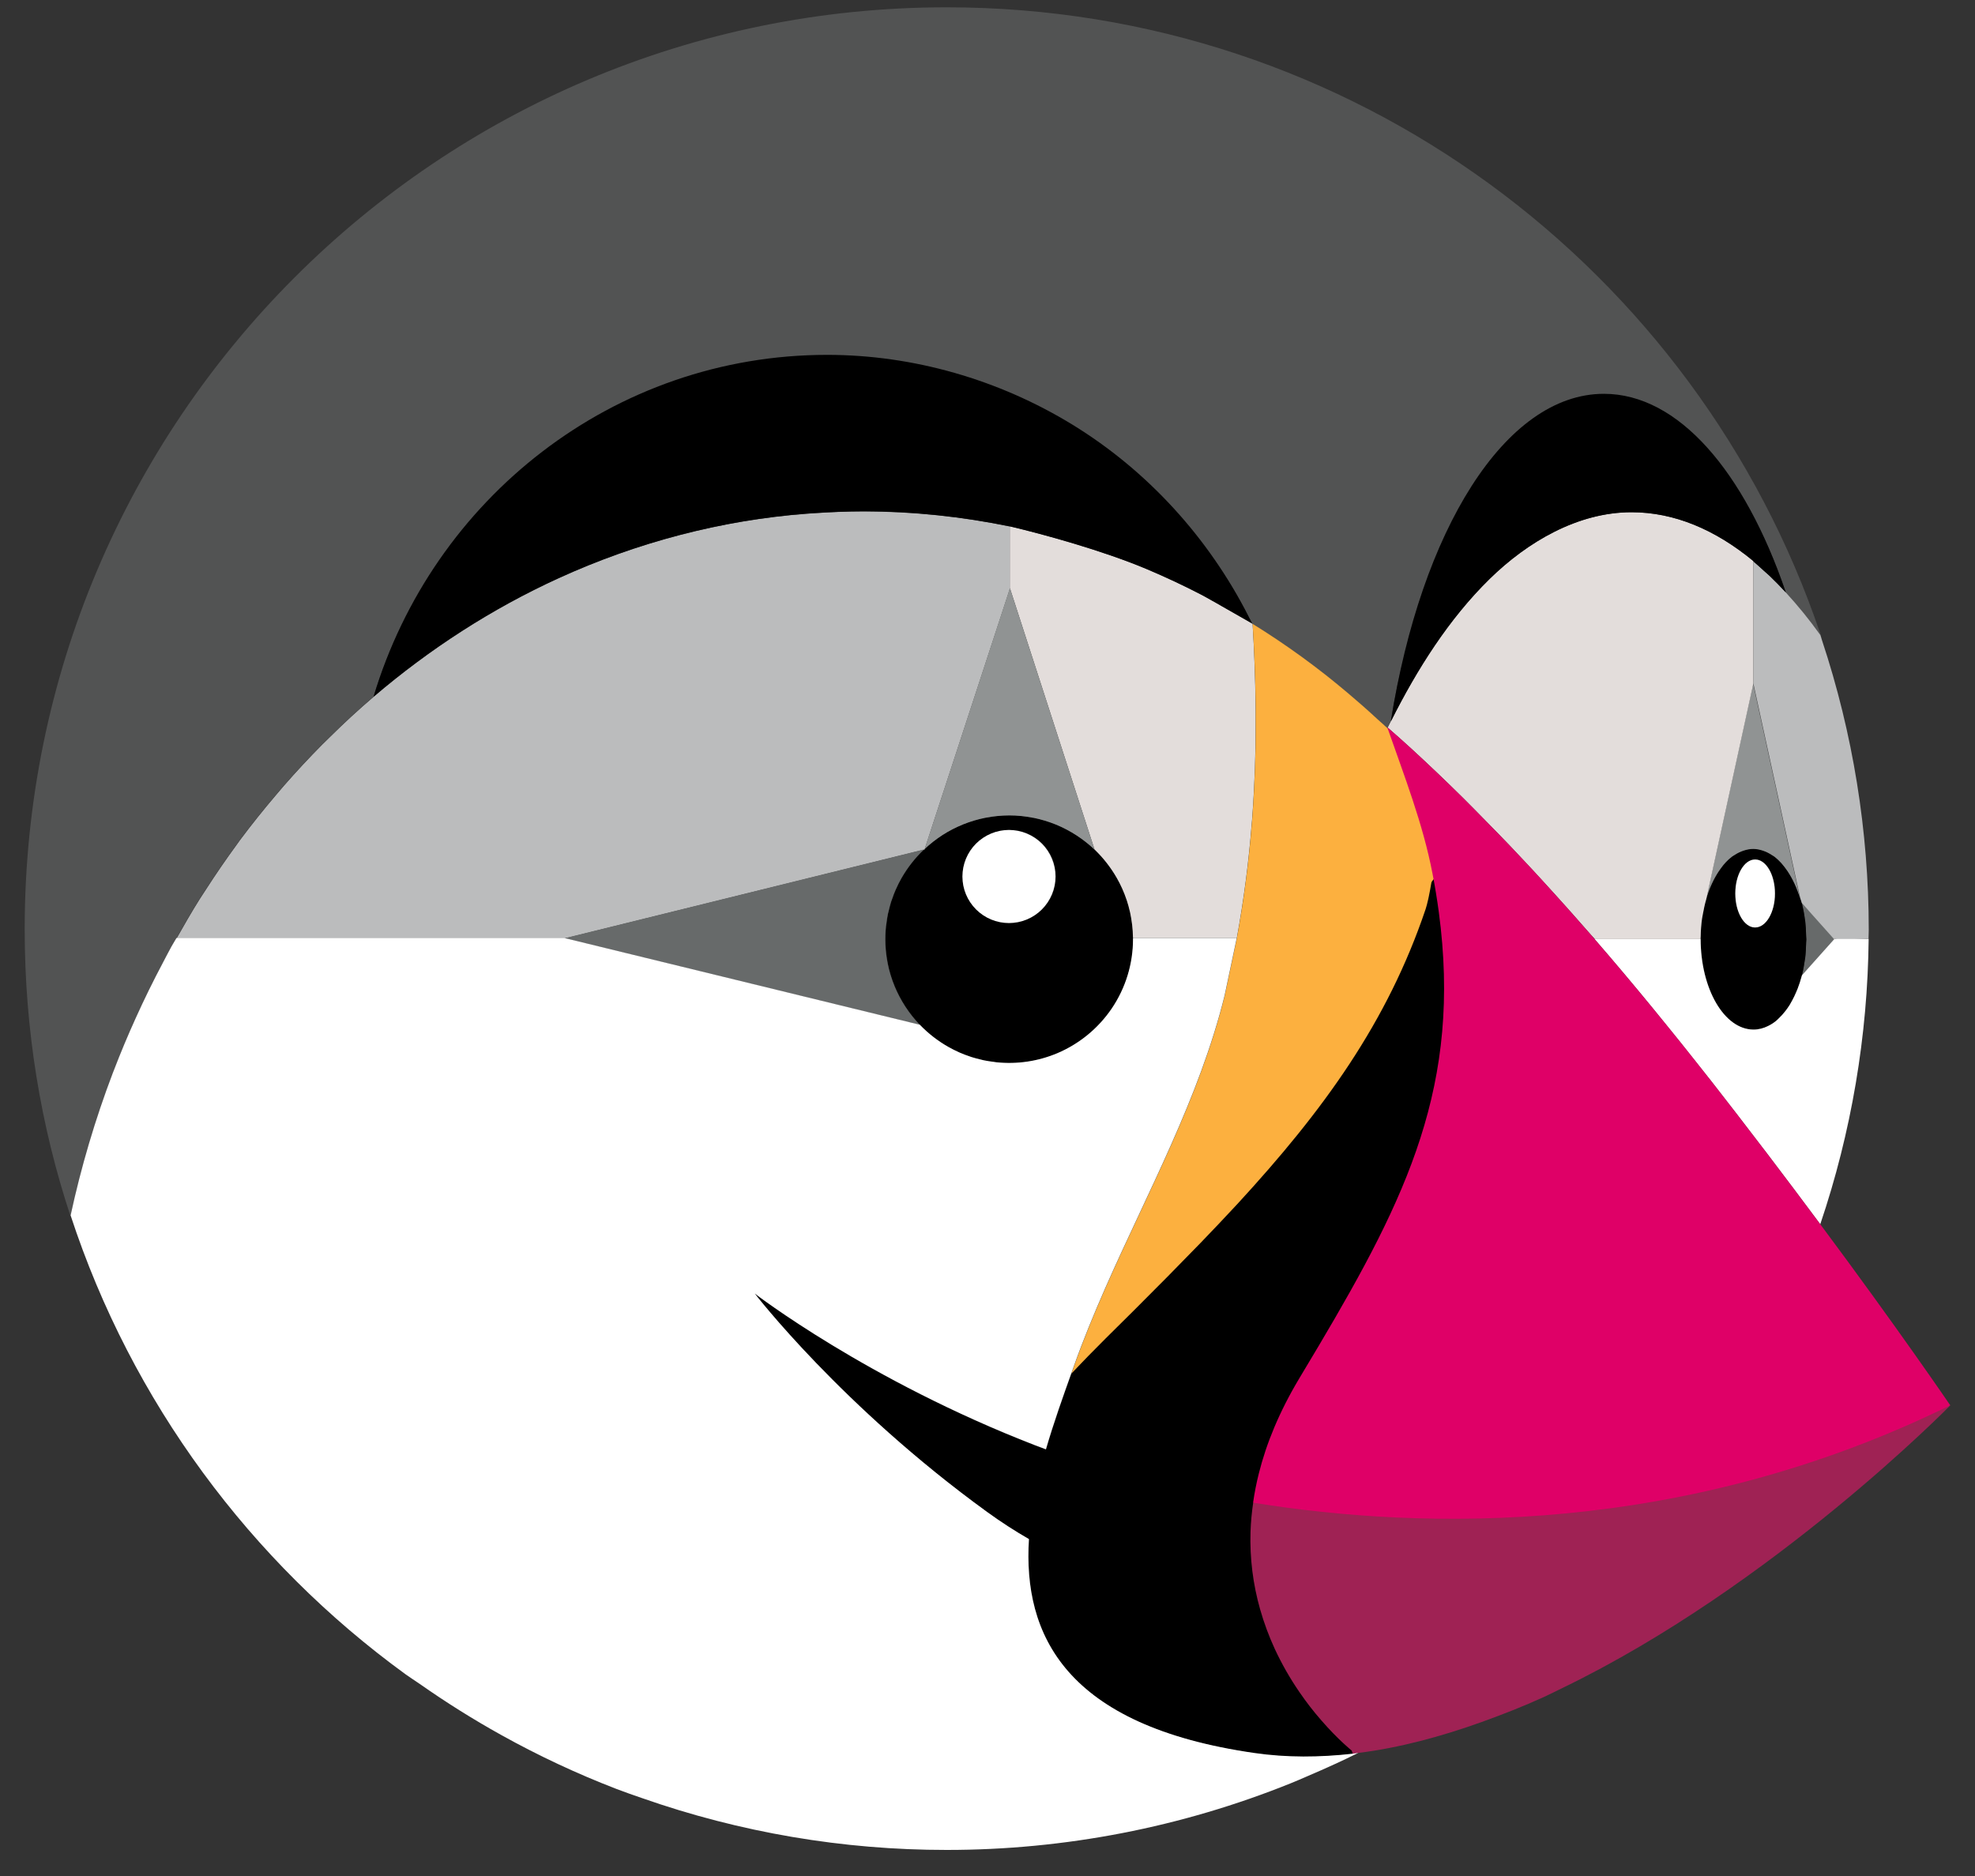 <svg xmlns="http://www.w3.org/2000/svg" width="40" height="38" viewBox="0 0 40 38" fill="none"><rect x="0" y="0" width="40" height="38" fill="#333333" stroke="none"/><path d="M27.374 35.464L27.38 35.481L27.374 35.464C27.374 35.464 27.104 35.25 26.762 34.855C27.104 35.25 27.374 35.464 27.374 35.464Z" fill="#AA9678"></path><path d="M35.512 11.371V11.372V11.371ZM36.583 19.037L36.583 19.029L36.583 19.037Z" fill="white"></path><path d="M36.553 18.616C36.554 18.623 36.556 18.629 36.557 18.636C36.558 18.641 36.559 18.645 36.56 18.649V18.651C36.572 18.752 36.577 18.858 36.58 18.966C36.58 18.985 36.583 19.004 36.583 19.023L36.584 19.031L36.583 19.039C36.583 19.06 36.58 19.08 36.579 19.101C36.578 19.204 36.572 19.307 36.56 19.41V19.411L36.557 19.426C36.556 19.434 36.554 19.442 36.553 19.45C36.539 19.556 36.519 19.661 36.493 19.765L36.493 19.766V19.767L36.496 19.762L36.498 19.758V19.758L37.195 19.028L36.492 18.293L36.492 18.294C36.519 18.397 36.539 18.505 36.553 18.616Z" fill="#676A6A"></path><path d="M36.553 19.446C36.555 19.433 36.559 19.42 36.56 19.407C36.573 19.307 36.577 19.202 36.58 19.097C36.58 19.074 36.584 19.051 36.584 19.027C36.584 19.005 36.58 18.984 36.58 18.962C36.579 18.857 36.572 18.752 36.56 18.647C36.559 18.635 36.555 18.625 36.554 18.613C36.54 18.504 36.519 18.397 36.493 18.291C36.484 18.255 36.471 18.224 36.46 18.189C36.397 17.981 36.311 17.797 36.209 17.644C36.17 17.585 36.128 17.53 36.082 17.477C36.04 17.431 35.994 17.388 35.944 17.349C35.926 17.335 35.906 17.326 35.888 17.314C35.83 17.276 35.768 17.246 35.703 17.224C35.641 17.204 35.577 17.193 35.512 17.191C35.447 17.191 35.384 17.205 35.322 17.224C35.256 17.246 35.194 17.276 35.137 17.314C35.118 17.326 35.099 17.335 35.081 17.349C34.995 17.416 34.92 17.495 34.857 17.584C34.843 17.604 34.828 17.623 34.815 17.644C34.713 17.797 34.627 17.981 34.564 18.189L34.556 18.214C34.528 18.31 34.507 18.41 34.489 18.514C34.483 18.546 34.476 18.576 34.472 18.608C34.455 18.724 34.446 18.845 34.444 18.968C34.444 18.985 34.441 19.002 34.441 19.018H34.446C34.446 20.033 34.925 20.855 35.517 20.855C35.619 20.855 35.717 20.828 35.81 20.783C35.867 20.755 35.919 20.722 35.968 20.683C35.988 20.667 36.007 20.647 36.027 20.629C36.074 20.585 36.119 20.535 36.161 20.479C36.191 20.441 36.22 20.402 36.247 20.358C36.264 20.33 36.28 20.3 36.296 20.271C36.326 20.216 36.354 20.158 36.38 20.097C36.39 20.075 36.399 20.053 36.408 20.031C36.441 19.946 36.469 19.856 36.493 19.762C36.519 19.661 36.538 19.555 36.553 19.446ZM35.551 18.783C35.329 18.783 35.149 18.475 35.149 18.094C35.149 17.714 35.329 17.406 35.551 17.406C35.773 17.406 35.952 17.714 35.952 18.094C35.952 18.475 35.773 18.783 35.551 18.783Z" fill="black"></path><path d="M35.546 17.41C35.325 17.41 35.145 17.719 35.145 18.099C35.145 18.479 35.325 18.787 35.546 18.787C35.768 18.787 35.948 18.479 35.948 18.099C35.948 17.719 35.768 17.41 35.546 17.41Z" fill="white"></path><path d="M34.559 18.194C34.622 17.985 34.708 17.801 34.81 17.648C34.823 17.628 34.837 17.608 34.852 17.589C34.914 17.5 34.989 17.42 35.075 17.354C35.093 17.34 35.113 17.33 35.131 17.318C35.189 17.28 35.251 17.25 35.316 17.229C35.378 17.209 35.442 17.196 35.507 17.196C35.572 17.196 35.636 17.209 35.698 17.229C35.763 17.25 35.825 17.28 35.882 17.318C35.901 17.33 35.92 17.34 35.939 17.354C35.987 17.391 36.032 17.434 36.076 17.482C36.123 17.535 36.165 17.59 36.204 17.648C36.306 17.801 36.392 17.985 36.455 18.194V18.194L35.507 13.852L34.559 18.194H34.559Z" fill="#909393"></path><path d="M22.948 18.988C22.947 18.901 22.941 18.814 22.932 18.729C22.931 18.728 22.931 18.727 22.931 18.726C22.921 18.643 22.907 18.56 22.889 18.479L22.888 18.473C22.87 18.393 22.848 18.314 22.823 18.237L22.82 18.232C22.795 18.155 22.766 18.079 22.733 18.005C22.732 18.004 22.731 18.002 22.73 18.001C22.466 17.413 21.987 16.948 21.391 16.703L21.384 16.7C21.238 16.641 21.088 16.595 20.935 16.564C20.931 16.564 20.927 16.564 20.923 16.563C20.765 16.532 20.603 16.516 20.442 16.516C20.28 16.516 20.122 16.532 19.969 16.562L19.953 16.564C19.8 16.595 19.653 16.639 19.512 16.695L19.501 16.7C19.358 16.758 19.221 16.829 19.091 16.912C18.962 16.996 18.84 17.091 18.728 17.196L18.725 17.204L18.716 17.207C18.537 17.377 18.383 17.573 18.261 17.788L18.256 17.796C18.219 17.861 18.185 17.93 18.154 18C18.15 18.007 18.146 18.015 18.143 18.022C18.114 18.087 18.09 18.154 18.067 18.221C18.063 18.234 18.057 18.247 18.053 18.26C18.033 18.323 18.017 18.388 18.001 18.452C17.997 18.471 17.991 18.489 17.987 18.508C17.974 18.572 17.965 18.637 17.956 18.703C17.954 18.723 17.949 18.742 17.947 18.762C17.921 19.012 17.933 19.263 17.981 19.509C17.982 19.512 17.982 19.515 17.983 19.519C18.014 19.675 18.06 19.826 18.12 19.971C18.12 19.973 18.121 19.975 18.122 19.977C18.242 20.267 18.415 20.533 18.633 20.759C18.803 20.937 19 21.09 19.216 21.211L19.219 21.213C19.286 21.251 19.356 21.285 19.427 21.317C19.433 21.319 19.438 21.323 19.444 21.325C19.51 21.354 19.578 21.379 19.646 21.402C19.658 21.406 19.669 21.411 19.681 21.414C19.744 21.434 19.809 21.451 19.875 21.466C19.892 21.47 19.91 21.476 19.927 21.48C19.991 21.493 20.056 21.502 20.122 21.51C20.142 21.512 20.161 21.517 20.181 21.519C20.767 21.581 21.356 21.434 21.844 21.104C22.111 20.924 22.341 20.694 22.522 20.427C22.802 20.012 22.951 19.524 22.95 19.024C22.95 19.018 22.95 19.012 22.95 19.007C22.949 19 22.948 18.994 22.948 18.988ZM20.442 18.694C20.318 18.694 20.195 18.67 20.081 18.622C19.967 18.575 19.863 18.506 19.776 18.418C19.688 18.331 19.619 18.227 19.571 18.112C19.524 17.998 19.5 17.875 19.5 17.752C19.5 17.628 19.524 17.505 19.571 17.391C19.619 17.277 19.688 17.173 19.776 17.085C19.863 16.998 19.967 16.928 20.081 16.881C20.196 16.834 20.318 16.809 20.442 16.809C20.692 16.809 20.932 16.909 21.108 17.085C21.285 17.262 21.384 17.502 21.384 17.752C21.384 18.002 21.285 18.241 21.108 18.418C20.931 18.595 20.692 18.694 20.442 18.694Z" fill="black"></path><path d="M20.434 16.812C20.184 16.812 19.945 16.912 19.768 17.088C19.591 17.265 19.492 17.505 19.492 17.755C19.492 18.005 19.591 18.244 19.768 18.421C19.945 18.598 20.184 18.697 20.434 18.697C20.684 18.697 20.924 18.598 21.101 18.421C21.277 18.244 21.377 18.005 21.377 17.755C21.377 17.505 21.277 17.265 21.101 17.088C20.924 16.912 20.684 16.812 20.434 16.812Z" fill="white"></path><path d="M18.716 17.21L18.726 17.208L18.728 17.199L20.456 11.916V10.679L20.456 10.665C19.481 10.463 18.488 10.361 17.492 10.359C17.154 10.359 16.819 10.374 16.485 10.396C16.437 10.4 16.388 10.403 16.34 10.406C14.605 10.538 12.898 10.99 11.316 11.712C9.96 12.331 8.7 13.147 7.568 14.114V14.114L7.566 14.116C7.263 14.375 6.969 14.645 6.686 14.926C6.633 14.978 6.579 15.03 6.526 15.083C6.258 15.353 5.999 15.632 5.749 15.918C5.694 15.981 5.641 16.045 5.587 16.108C5.335 16.404 5.092 16.708 4.859 17.02C4.839 17.046 4.821 17.074 4.802 17.1C4.581 17.402 4.369 17.71 4.167 18.025C4.127 18.086 4.086 18.147 4.047 18.209C3.883 18.47 3.73 18.737 3.578 19.006H11.448L18.716 17.21Z" fill="#BBBCBD"></path><path d="M25.358 16.611C25.374 16.404 25.387 16.198 25.397 15.992C25.412 15.713 25.422 15.434 25.427 15.154C25.431 14.937 25.43 14.72 25.43 14.503C25.43 14.441 25.431 14.378 25.43 14.315C25.424 13.755 25.403 13.195 25.369 12.636L25.364 12.633L25.362 12.629C25.154 12.509 24.945 12.39 24.737 12.272L24.722 12.264L24.56 12.171L24.557 12.17L24.444 12.106L24.422 12.094C24.394 12.079 24.367 12.064 24.339 12.049C23.977 11.861 23.608 11.688 23.233 11.529C22.338 11.152 21.132 10.82 20.453 10.66V11.911L22.166 17.203L22.168 17.207C22.344 17.376 22.496 17.57 22.618 17.783V17.783C22.658 17.853 22.695 17.925 22.728 17.999C22.729 18.001 22.73 18.002 22.73 18.004C22.763 18.077 22.792 18.153 22.818 18.23L22.82 18.235C22.845 18.312 22.867 18.391 22.885 18.471L22.887 18.477C22.904 18.558 22.918 18.641 22.928 18.724C22.928 18.726 22.929 18.727 22.929 18.728C22.939 18.813 22.944 18.899 22.946 18.986L22.952 19.001H25.049C25.19 18.231 25.291 17.455 25.352 16.675C25.354 16.653 25.356 16.632 25.358 16.611Z" fill="#E3DDDB"></path><path d="M28.102 14.738C28.1 14.741 28.099 14.744 28.098 14.746L28.102 14.739" fill="#FCB03F"></path><path d="M18.727 17.198C18.839 17.092 18.961 16.997 19.091 16.913C19.22 16.83 19.357 16.76 19.499 16.702C19.503 16.7 19.507 16.699 19.511 16.697C19.653 16.64 19.801 16.596 19.951 16.566L19.968 16.563C20.123 16.533 20.282 16.518 20.44 16.517C20.605 16.517 20.766 16.534 20.921 16.565C20.925 16.566 20.929 16.566 20.933 16.566C21.089 16.598 21.242 16.644 21.389 16.704C21.678 16.824 21.942 16.995 22.169 17.211L22.167 17.206L20.454 11.914L18.727 17.198Z" fill="#909393"></path><path d="M18.115 19.971C18.055 19.825 18.009 19.674 17.978 19.519C17.977 19.516 17.977 19.512 17.977 19.509C17.928 19.264 17.917 19.012 17.943 18.763C17.945 18.743 17.949 18.723 17.952 18.703C17.96 18.637 17.969 18.572 17.983 18.508C17.987 18.489 17.993 18.471 17.997 18.453C18.012 18.388 18.028 18.323 18.048 18.26C18.053 18.247 18.058 18.235 18.063 18.221C18.085 18.154 18.11 18.087 18.139 18.022C18.142 18.015 18.146 18.008 18.149 18C18.18 17.93 18.214 17.862 18.252 17.796L18.256 17.788C18.379 17.573 18.532 17.378 18.712 17.207L11.444 19.003H11.43L18.628 20.76C18.411 20.533 18.238 20.268 18.117 19.977C18.116 19.976 18.116 19.974 18.115 19.971Z" fill="#676A6A"></path><path d="M34.471 18.611C34.476 18.578 34.483 18.548 34.488 18.517C34.507 18.413 34.528 18.312 34.556 18.217C34.559 18.206 34.56 18.194 34.564 18.183L35.512 13.841L35.512 11.365C34.737 10.725 33.907 10.375 33.043 10.375C31.952 10.375 30.934 10.978 30.173 11.722C29.34 12.537 28.697 13.562 28.176 14.597C28.152 14.644 28.128 14.69 28.104 14.738C28.264 14.877 28.423 15.018 28.58 15.161C28.934 15.486 29.281 15.817 29.623 16.155C29.782 16.312 29.939 16.473 30.096 16.633C30.262 16.803 30.429 16.972 30.593 17.144C30.892 17.459 31.188 17.778 31.479 18.1C31.729 18.376 31.976 18.654 32.221 18.935L32.221 18.935C32.262 18.978 32.291 19.009 32.302 19.021H34.44C34.44 19.004 34.444 18.988 34.444 18.971C34.446 18.847 34.455 18.727 34.471 18.611ZM28.104 14.749L28.101 14.743L28.098 14.75L28.107 14.759C28.106 14.756 28.105 14.752 28.104 14.749Z" fill="#E3DDDB"></path><path d="M2.286 21.736L2.305 21.688C2.592 20.943 2.923 20.215 3.296 19.509C3.354 19.4 3.411 19.289 3.471 19.18C3.504 19.12 3.541 19.063 3.575 19.003C3.727 18.735 3.88 18.467 4.044 18.206C4.083 18.144 4.124 18.084 4.163 18.023C4.366 17.708 4.578 17.399 4.799 17.097C4.818 17.071 4.836 17.044 4.856 17.017C5.089 16.706 5.332 16.402 5.584 16.106C5.638 16.043 5.691 15.979 5.745 15.916C5.996 15.629 6.255 15.35 6.523 15.08C6.576 15.027 6.63 14.976 6.683 14.924C6.966 14.643 7.26 14.373 7.563 14.113L7.565 14.111C8.761 10.104 12.624 7.642 16.954 7.642C18.698 7.642 20.431 8.144 21.917 9.053C23.441 9.985 24.48 10.896 25.286 12.488L25.298 12.511C25.319 12.552 25.341 12.591 25.361 12.631L25.364 12.635L25.368 12.638C26.046 13.057 26.691 13.527 27.299 14.041C27.503 14.214 27.704 14.391 27.9 14.573C27.965 14.632 28.032 14.689 28.096 14.749C28.097 14.747 28.098 14.744 28.1 14.742C28.101 14.74 28.101 14.739 28.102 14.737C28.124 14.692 28.146 14.646 28.168 14.601C28.778 10.75 30.717 8.649 32.721 8.649C34.232 8.649 35.33 9.55 36.159 11.975L36.168 12.001L36.17 12.004C36.414 12.27 36.643 12.551 36.854 12.845L36.853 12.845C36.858 12.851 36.862 12.857 36.867 12.863L36.866 12.862L36.867 12.863C36.878 12.898 36.889 12.934 36.9 12.969V12.969L36.869 12.843C34.376 5.462 27.395 0.148 19.173 0.148C8.86 0.148 0.5 8.509 0.5 18.822C0.5 20.855 0.825 22.812 1.428 24.633L1.431 24.623C1.643 23.64 1.928 22.675 2.286 21.736Z" fill="#525353"></path><path d="M37.147 19.026L36.496 19.755V19.755L36.494 19.759C36.469 19.855 36.439 19.945 36.406 20.031C36.397 20.054 36.387 20.075 36.378 20.097C36.353 20.157 36.325 20.215 36.294 20.271C36.278 20.301 36.262 20.331 36.245 20.358C36.218 20.402 36.188 20.441 36.159 20.48C36.118 20.533 36.073 20.583 36.024 20.629C36.005 20.648 35.986 20.667 35.966 20.683C35.917 20.722 35.864 20.756 35.808 20.783C35.715 20.829 35.617 20.855 35.515 20.855C34.923 20.855 34.443 20.033 34.443 19.019H32.293L32.294 19.021C32.698 19.488 33.096 19.96 33.487 20.438C33.863 20.897 34.234 21.36 34.601 21.827L34.655 21.895C35.002 22.339 35.346 22.785 35.687 23.233L35.787 23.363C36.149 23.839 36.509 24.318 36.866 24.798C37.496 22.936 37.826 20.985 37.846 19.019L37.241 18.996L37.147 19.026Z" fill="white"></path><path d="M16.338 10.404C16.387 10.401 16.435 10.398 16.484 10.394C16.819 10.371 17.154 10.358 17.49 10.357C18.503 10.357 19.492 10.466 20.454 10.663H20.455C21.134 10.823 22.339 11.154 23.234 11.532C23.61 11.691 23.979 11.864 24.341 12.052L24.423 12.097L24.445 12.109C24.479 12.128 24.515 12.148 24.558 12.173L24.561 12.174L24.724 12.266L24.738 12.275C24.969 12.405 25.223 12.551 25.32 12.607L25.346 12.621L25.363 12.632C25.343 12.591 25.32 12.552 25.3 12.512L25.288 12.488C24.481 10.896 23.239 9.531 21.716 8.599C20.23 7.69 18.497 7.188 16.753 7.188C12.422 7.188 8.763 10.105 7.566 14.112C8.699 13.145 9.959 12.329 11.315 11.71C12.896 10.988 14.604 10.536 16.338 10.404Z" fill="black"></path><path d="M36.868 12.862L36.867 12.862L36.868 12.862C36.863 12.856 36.859 12.85 36.854 12.845L36.855 12.845C36.644 12.551 36.416 12.27 36.171 12.003L36.165 11.995C36.061 11.882 35.953 11.772 35.843 11.666C35.801 11.627 35.759 11.592 35.718 11.555C35.649 11.492 35.581 11.428 35.512 11.371V13.848L36.46 18.191V18.191C36.47 18.224 36.483 18.256 36.492 18.291L37.149 19.027L37.155 19.02H37.843C37.844 18.956 37.848 18.893 37.848 18.83V18.828C37.847 16.837 37.528 14.858 36.901 12.968V12.968C36.89 12.933 36.88 12.897 36.868 12.862Z" fill="#BBBCBD"></path><path d="M30.174 11.723C30.935 10.979 31.952 10.376 33.044 10.376C33.908 10.376 34.738 10.726 35.512 11.366L35.513 11.373C35.582 11.431 35.65 11.495 35.719 11.557C35.76 11.595 35.802 11.629 35.843 11.668C35.954 11.775 36.062 11.885 36.166 11.998L36.172 12.005C36.172 12.004 36.171 12.004 36.17 12.003L36.17 12.002L36.161 11.976C35.332 9.552 33.994 7.977 32.484 7.977C30.48 7.977 28.78 10.751 28.17 14.603L28.177 14.598C28.697 13.563 29.341 12.538 30.174 11.723ZM27.465 35.396C27.465 35.396 27.196 35.182 26.853 34.788C26.694 34.605 26.545 34.414 26.408 34.214C26.364 34.151 26.321 34.084 26.278 34.016C26.149 33.811 26.045 33.562 25.931 33.315C25.799 33.03 25.799 32.84 25.723 32.574C25.668 32.379 25.623 32.18 25.591 31.979C25.538 31.654 25.517 31.324 25.528 30.995C25.534 30.805 25.553 30.609 25.582 30.409C25.61 30.21 25.649 30.013 25.698 29.818C25.849 29.214 26.11 28.571 26.517 27.892L26.62 27.66C26.753 27.438 26.783 27.448 26.91 27.234C28.691 24.228 29.652 21.954 29.182 18.454C29.13 18.096 29.072 17.738 29.006 17.382C28.965 17.64 28.922 17.898 28.876 18.155C28.858 18.235 28.81 18.322 28.792 18.376C28.018 20.666 26.8 22.351 25.047 24.253C24.803 24.517 24.556 24.778 24.306 25.036C23.86 25.498 23.409 25.955 22.953 26.407C22.764 26.596 22.57 26.787 22.373 26.982C22.193 27.161 21.968 27.544 21.699 27.826C21.534 28.289 21.346 28.812 21.186 29.362C21.115 29.335 21.046 29.311 20.973 29.282C17.569 27.965 15.289 26.206 15.289 26.206C15.289 26.206 17.043 28.489 19.998 30.633C20.27 30.83 20.551 31.012 20.842 31.18C20.72 33.109 21.572 34.962 25.413 35.514C26.063 35.607 26.728 35.603 27.398 35.528C27.392 35.508 27.436 35.508 27.432 35.497C27.428 35.486 27.468 35.456 27.468 35.456" fill="black"></path><path d="M25.409 30.425C28.82 30.976 33.868 30.885 39.109 28.432C39.235 28.372 39.374 28.528 39.501 28.466C39.501 28.466 35.919 32.124 31.642 34.193C31.517 34.253 31.393 34.317 31.267 34.375C30.854 34.563 30.433 34.728 30.011 34.88C29.183 35.177 28.345 35.403 27.512 35.507C27.474 35.512 27.436 35.519 27.397 35.524C27.392 35.508 27.387 35.492 27.382 35.476L27.376 35.459C27.376 35.459 27.106 35.245 26.764 34.851C26.604 34.669 26.456 34.477 26.319 34.277C26.128 34 25.961 33.707 25.819 33.402C25.7 33.144 25.601 32.877 25.523 32.604C25.376 32.091 25.31 31.558 25.327 31.025C25.334 30.828 25.352 30.632 25.381 30.438L25.409 30.425Z" fill="#9F2254"></path><path d="M22.966 26.543C23.421 26.09 23.872 25.633 24.319 25.172C24.569 24.913 24.816 24.652 25.06 24.389C26.812 22.486 28.099 20.706 28.873 18.416C28.891 18.362 28.909 18.29 28.927 18.21L28.935 18.173C28.953 18.087 28.971 17.992 28.989 17.885C28.996 17.811 29.227 17.662 29.234 17.593C29.04 16.596 28.592 15.547 28.104 14.747C28.105 14.75 28.106 14.753 28.108 14.757L28.098 14.748C28.034 14.687 27.967 14.63 27.902 14.571C27.706 14.389 27.505 14.212 27.301 14.04C26.693 13.525 26.048 13.056 25.37 12.637C25.404 13.197 25.426 13.757 25.432 14.316C25.433 14.379 25.431 14.441 25.431 14.504C25.432 14.721 25.433 14.938 25.429 15.155C25.423 15.434 25.413 15.714 25.399 15.993C25.389 16.199 25.375 16.405 25.36 16.611C25.358 16.633 25.355 16.654 25.354 16.676C25.293 17.456 25.192 18.232 25.051 19.002L24.805 20.166C24.29 22.252 23.245 24.143 22.386 26.096C22.159 26.614 21.942 27.138 21.753 27.672L21.699 27.822C21.925 27.584 22.154 27.349 22.386 27.118C22.583 26.923 22.776 26.731 22.966 26.543Z" fill="#FCB03F"></path><path d="M35.687 23.232C35.346 22.784 35.002 22.338 34.655 21.894L34.601 21.826C34.23 21.353 33.854 20.884 33.473 20.42C33.086 19.948 32.693 19.481 32.294 19.02C32.269 18.99 32.244 18.961 32.218 18.931C31.889 18.554 31.555 18.18 31.217 17.811C31.01 17.586 30.801 17.362 30.59 17.141C30.426 16.969 30.26 16.799 30.093 16.63C29.936 16.47 29.78 16.309 29.621 16.152C29.279 15.814 28.931 15.483 28.577 15.158C28.421 15.014 28.262 14.873 28.102 14.734C28.101 14.736 28.1 14.738 28.099 14.739C28.437 15.709 28.822 16.691 29.014 17.702C29.065 17.965 29.106 18.221 29.14 18.471C29.61 21.971 28.488 24.257 26.707 27.263C26.577 27.483 26.446 27.702 26.314 27.921C25.907 28.601 25.646 29.243 25.495 29.847C25.446 30.042 25.407 30.239 25.379 30.438C28.872 31.002 34.124 31.107 39.499 28.466C39.499 28.466 38.445 26.917 36.859 24.788C36.504 24.311 36.146 23.835 35.787 23.362C35.754 23.318 35.72 23.275 35.687 23.232Z" fill="#DF0067"></path><path d="M12.486 36.237C12.657 36.303 12.83 36.362 13.003 36.422C14.986 37.118 17.072 37.473 19.172 37.472C21.562 37.473 23.93 37.014 26.146 36.12C26.26 36.075 26.372 36.024 26.485 35.976C26.668 35.898 26.849 35.818 27.03 35.735C27.191 35.66 27.352 35.586 27.51 35.506C27.472 35.511 27.433 35.519 27.395 35.523C26.725 35.598 26.06 35.603 25.41 35.509C21.568 34.957 20.717 33.105 20.839 31.175C20.548 31.008 20.267 30.825 19.995 30.628C17.04 28.485 15.286 26.201 15.286 26.201C15.286 26.201 17.566 27.96 20.97 29.277C21.043 29.306 21.112 29.33 21.183 29.357C21.343 28.807 21.531 28.284 21.696 27.821L21.75 27.67C21.939 27.137 22.156 26.613 22.383 26.095C23.242 24.142 24.287 22.25 24.802 20.165L25.048 19H22.947L22.946 19L22.947 19.004L22.946 19.005C22.946 19.01 22.947 19.016 22.947 19.022C22.947 19.522 22.798 20.01 22.518 20.425C22.245 20.828 21.862 21.143 21.415 21.333C21.024 21.498 20.599 21.561 20.178 21.517C20.157 21.515 20.138 21.51 20.118 21.508C20.052 21.499 19.987 21.491 19.924 21.477C19.906 21.473 19.889 21.468 19.871 21.464C19.806 21.449 19.74 21.432 19.677 21.412C19.666 21.408 19.654 21.404 19.643 21.4C19.574 21.377 19.506 21.352 19.441 21.323C19.434 21.32 19.429 21.317 19.423 21.315C19.352 21.283 19.283 21.249 19.215 21.211L19.212 21.209C18.997 21.088 18.8 20.935 18.629 20.757L11.43 19H3.574C3.54 19.06 3.503 19.117 3.47 19.177C3.41 19.286 3.353 19.397 3.296 19.506C3.102 19.871 2.921 20.241 2.751 20.617C2.591 20.969 2.442 21.325 2.304 21.685L2.285 21.733C1.928 22.672 1.642 23.637 1.43 24.619C2.666 28.392 5.073 31.633 8.219 33.918C8.31 33.984 8.407 34.044 8.499 34.108C9.032 34.482 9.583 34.828 10.152 35.144C10.903 35.562 11.684 35.928 12.486 36.237Z" fill="white"></path></svg>